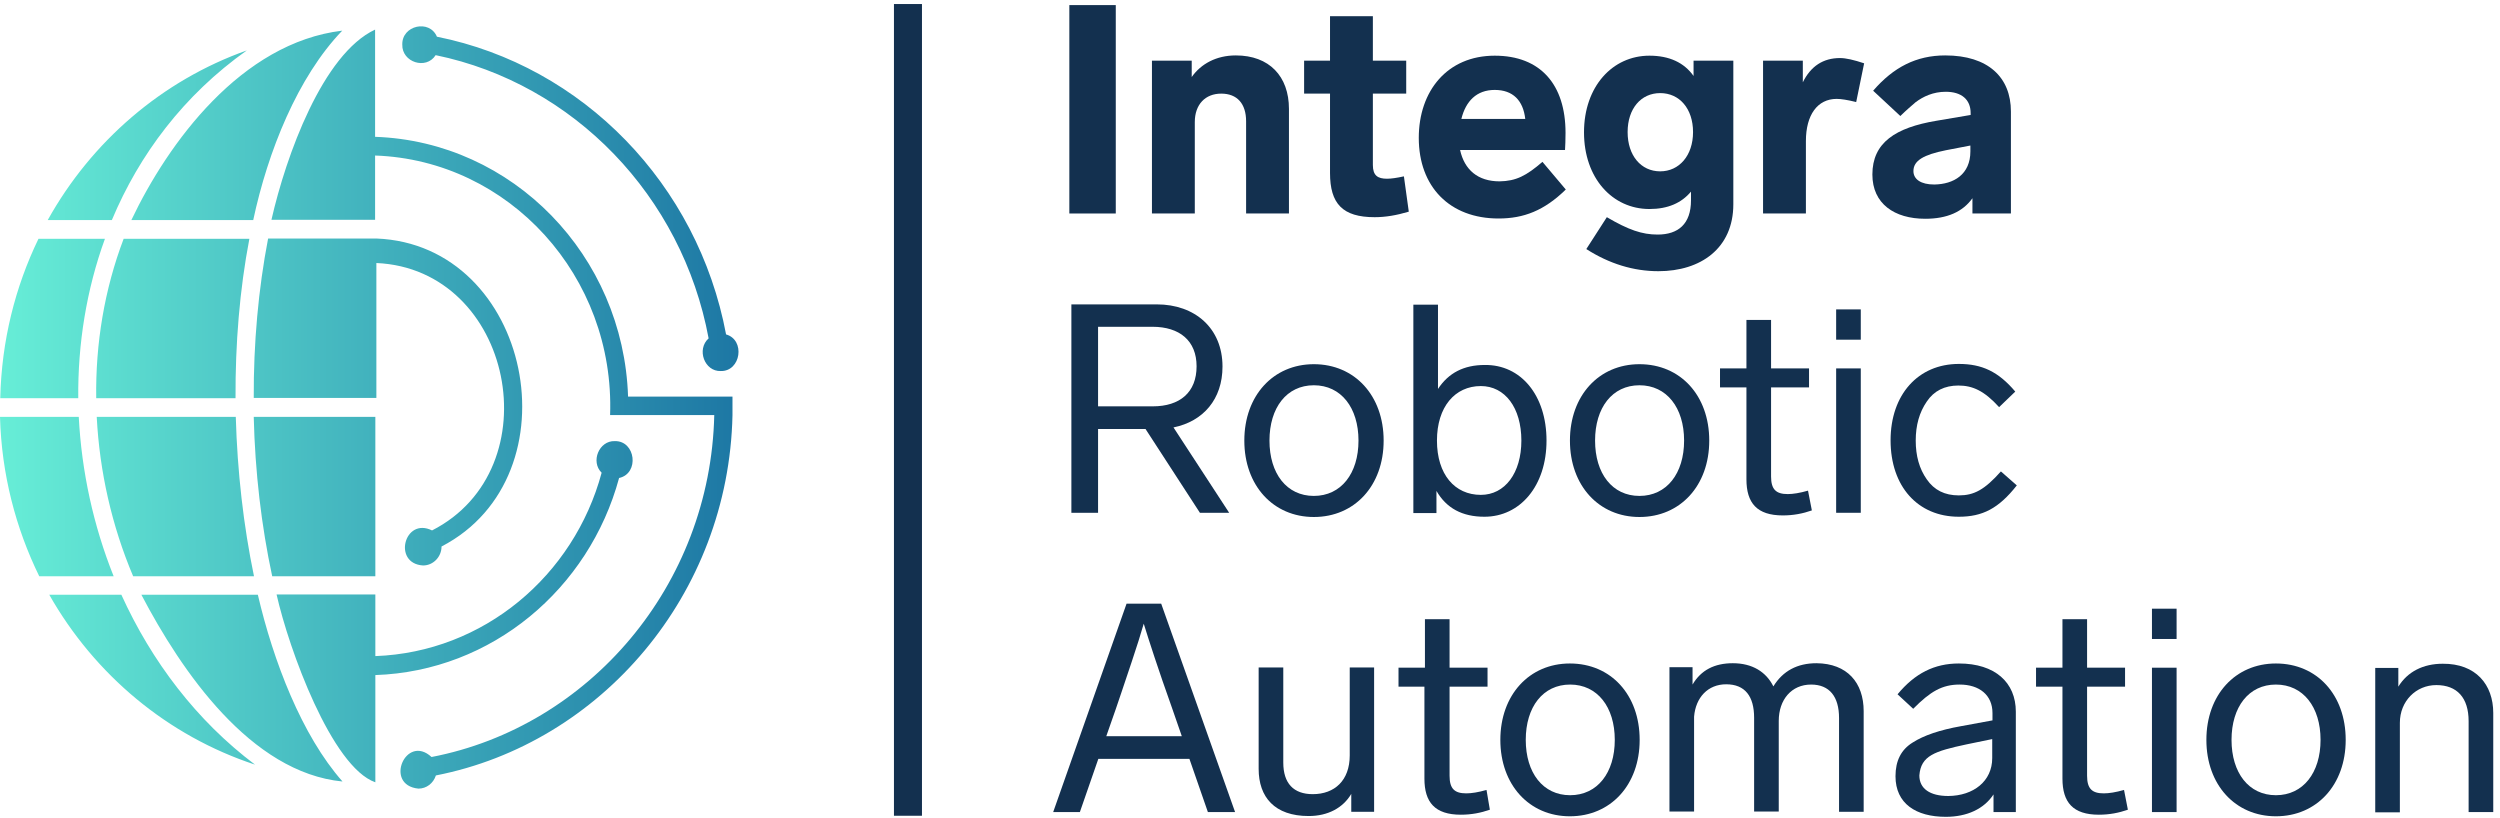 <svg width="272" height="89" viewBox="0 0 272 89" fill="none" xmlns="http://www.w3.org/2000/svg">
<path fill-rule="evenodd" clip-rule="evenodd" d="M97.262 88.754V0.439H100.31V88.754H97.262Z" fill="#13304F"/>
<path d="M45.527 85.802C46.393 85.802 47.146 85.229 47.425 84.369C65.402 80.843 79.275 64.676 79.694 45.184V43.149C78.493 43.149 69.756 43.149 68.333 43.149C67.83 27.785 55.772 15.402 40.81 14.886C40.81 14.542 40.81 3.162 40.81 3.219C35.115 5.885 31.124 16.921 29.533 23.915H40.81V16.921C55.409 17.437 66.909 30.078 66.379 45.156C65.876 45.156 77.684 45.156 77.712 45.156C77.293 63.73 64.062 79.066 46.951 82.362C44.16 79.782 41.731 85.429 45.527 85.802ZM40.838 85.114V84.111V73.448C53.511 73.017 64.09 64.074 67.356 52.006C69.589 51.519 69.17 47.936 66.881 47.993C65.179 47.936 64.23 50.229 65.458 51.433C62.443 62.641 52.617 70.954 40.838 71.384V64.676H30.091C31.431 70.638 36.093 83.451 40.838 85.114ZM37.265 85.028C32.827 80.012 29.728 71.9 28.053 64.705H15.38C19.735 73.017 27.272 84.053 37.265 85.028ZM27.746 83.193C21.382 78.406 16.497 71.957 13.203 64.705H5.359C10.3 73.419 18.256 80.069 27.746 83.193ZM40.838 62.698C40.838 61.896 40.838 46.617 40.838 45.356H27.607C27.746 51.319 28.444 57.252 29.616 62.698H40.838ZM27.635 62.698C26.49 57.195 25.82 51.29 25.653 45.356H10.524C10.831 51.319 12.17 57.223 14.487 62.698H27.635ZM12.366 62.698C10.161 57.195 8.877 51.29 8.569 45.356H0C0.167 51.577 1.703 57.453 4.271 62.698H12.366ZM46.03 61.523C47.146 61.523 48.039 60.577 48.039 59.459C62.89 51.748 57.809 26.61 40.949 25.95H29.17C28.109 31.454 27.579 37.359 27.607 43.292H40.949V28.616C55.828 29.276 60.154 51.003 47.007 57.711C43.992 56.22 42.68 61.322 46.03 61.523ZM25.625 43.321C25.597 37.416 26.071 31.511 27.132 25.979H13.454C11.361 31.483 10.384 37.388 10.468 43.321H25.625ZM8.514 43.321C8.458 37.416 9.407 31.511 11.417 25.979H4.187C1.647 31.225 0.167 37.101 0.028 43.321H8.514ZM78.41 40.369C80.615 40.426 81.117 36.986 78.996 36.384C75.925 20.046 63.42 7.175 47.537 3.993C46.728 2.073 43.713 2.761 43.769 4.853C43.713 6.774 46.365 7.634 47.398 6C62.415 9.096 74.223 21.335 77.098 36.814C75.758 38.018 76.651 40.426 78.41 40.369ZM27.551 23.944C29.142 16.491 32.38 8.379 37.237 3.334C26.239 4.653 18.284 15.545 14.292 23.944H27.551ZM12.17 23.944C15.157 16.806 19.986 10.357 26.853 5.484C17.642 8.752 9.965 15.373 5.192 23.944H12.17Z" fill="url(#paint0_linear)"/>
<path d="M121.396 23.228H116.344V0.554H121.396V23.228Z" fill="#13304F"/>
<path d="M140.238 11.848V23.228H135.576V13.196C135.576 11.275 134.599 10.186 132.869 10.186C131.138 10.186 129.994 11.361 129.994 13.282V23.228H125.332V6.603H129.659V8.38C130.664 6.947 132.338 6.03 134.46 6.03C138.089 6.03 140.238 8.294 140.238 11.848Z" fill="#13304F"/>
<path d="M153.276 23.028C151.936 23.429 150.735 23.63 149.563 23.63C146.074 23.63 144.706 22.168 144.706 18.814V10.186H141.887V6.603H144.706V1.759H149.368V6.603H152.996V10.186H149.368V17.954C149.368 19.101 149.898 19.445 150.903 19.445C151.377 19.445 151.964 19.358 152.745 19.187L153.276 23.028Z" fill="#13304F"/>
<path d="M167.818 17.61L170.358 20.62C168.013 22.913 165.78 23.773 163.044 23.773C157.713 23.773 154.363 20.304 154.363 15.001C154.363 9.899 157.462 6.058 162.626 6.058C167.594 6.058 170.33 9.183 170.33 14.457C170.33 15.231 170.302 15.833 170.274 16.32H158.857C159.332 18.47 160.783 19.731 163.156 19.731C164.943 19.702 166.059 19.129 167.818 17.61ZM158.997 12.938H165.947C165.724 10.931 164.608 9.784 162.626 9.784C160.644 9.784 159.471 11.017 158.997 12.938Z" fill="#13304F"/>
<path d="M188.586 6.603V22.225C188.586 27.012 185.041 29.506 180.435 29.506C177.727 29.506 175.103 28.703 172.591 27.098L174.824 23.629C177.169 25.005 178.648 25.521 180.351 25.521C182.584 25.521 183.98 24.375 183.98 21.795V20.849C182.947 22.082 181.468 22.741 179.458 22.741C175.438 22.741 172.34 19.387 172.34 14.399C172.34 9.412 175.438 6.058 179.458 6.058C181.607 6.058 183.226 6.803 184.259 8.265V6.603H188.586ZM184.203 14.371C184.203 11.82 182.724 10.129 180.63 10.129C178.537 10.129 177.085 11.82 177.085 14.371C177.085 16.922 178.537 18.642 180.63 18.642C182.696 18.642 184.203 16.922 184.203 14.371Z" fill="#13304F"/>
<path d="M202.818 6.889L201.953 11.103C201.032 10.874 200.306 10.759 199.832 10.759C197.738 10.759 196.482 12.508 196.482 15.345V23.228H191.82V6.603H196.147V8.953C197.012 7.205 198.352 6.316 200.194 6.316C200.836 6.316 201.702 6.517 202.818 6.889Z" fill="#13304F"/>
<path d="M218.788 12.135V23.228H214.601V21.566C213.54 23.056 211.838 23.802 209.465 23.802C206.115 23.802 203.715 22.168 203.715 18.986C203.715 15.518 206.227 13.884 210.693 13.138L214.406 12.508V12.307C214.406 10.816 213.401 9.985 211.698 9.985C210.33 9.985 209.242 10.501 208.404 11.132C208.014 11.476 207.427 11.963 206.757 12.622L203.799 9.871C206.004 7.319 208.488 6.03 211.642 6.03C216.304 6.03 218.788 8.409 218.788 12.135ZM214.378 16.463V15.833L211.698 16.349C209.298 16.836 208.181 17.467 208.181 18.613C208.181 19.502 208.991 20.075 210.442 20.075C212.564 20.047 214.378 18.986 214.378 16.463Z" fill="#13304F"/>
<path d="M130.551 55.791L124.633 46.675H119.469V55.791H116.566V33.117H125.862C129.993 33.117 133.008 35.697 133.008 39.882C133.008 43.436 130.914 45.844 127.676 46.504L133.733 55.791H130.551ZM119.469 44.21H125.415C128.374 44.21 130.188 42.691 130.188 39.853C130.188 37.073 128.346 35.554 125.387 35.554H119.469V44.21Z" fill="#13304F"/>
<path d="M150.54 47.937C150.54 52.838 147.386 56.249 142.947 56.249C138.537 56.249 135.383 52.838 135.383 47.937C135.383 43.035 138.537 39.624 142.947 39.624C147.386 39.624 150.54 43.035 150.54 47.937ZM138.118 47.937C138.118 51.52 139.989 53.956 142.947 53.956C145.906 53.956 147.804 51.52 147.804 47.937C147.804 44.354 145.906 41.917 142.947 41.917C139.989 41.917 138.118 44.354 138.118 47.937Z" fill="#13304F"/>
<path d="M168.261 47.937C168.261 52.867 165.386 56.221 161.506 56.221C159.105 56.221 157.374 55.303 156.286 53.411V55.819H153.773V33.146H156.453V42.318C157.598 40.57 159.272 39.71 161.533 39.71C165.469 39.653 168.261 43.006 168.261 47.937ZM165.525 47.937C165.525 44.354 163.739 42.003 161.115 42.003C158.295 42.003 156.341 44.268 156.341 47.937C156.341 51.606 158.268 53.842 161.115 53.842C163.739 53.842 165.525 51.462 165.525 47.937Z" fill="#13304F"/>
<path d="M185.966 47.937C185.966 52.838 182.811 56.249 178.373 56.249C173.963 56.249 170.809 52.838 170.809 47.937C170.809 43.035 173.963 39.624 178.373 39.624C182.839 39.624 185.966 43.035 185.966 47.937ZM173.544 47.937C173.544 51.52 175.414 53.956 178.373 53.956C181.332 53.956 183.23 51.52 183.23 47.937C183.23 44.354 181.332 41.917 178.373 41.917C175.414 41.917 173.544 44.354 173.544 47.937Z" fill="#13304F"/>
<path d="M197.13 55.533C196.153 55.877 195.12 56.078 193.976 56.078C191.156 56.078 190.012 54.73 190.012 52.151V42.147H187.137V40.083H190.012V34.809H192.692V40.083H196.823V42.147H192.692V51.835C192.692 53.24 193.222 53.756 194.506 53.756C195.064 53.756 195.818 53.641 196.711 53.383L197.13 55.533Z" fill="#13304F"/>
<path d="M202.453 36.959H199.773V33.662H202.453V36.959ZM202.453 55.791H199.773V40.083H202.453V55.791Z" fill="#13304F"/>
<path d="M217.503 44.296C215.884 42.519 214.628 41.946 213.064 41.946C211.585 41.946 210.413 42.519 209.631 43.694C208.822 44.87 208.431 46.274 208.431 47.937C208.431 49.599 208.822 51.004 209.631 52.151C210.441 53.326 211.585 53.899 213.12 53.899C214.767 53.899 215.912 53.297 217.698 51.291L219.429 52.81C217.447 55.332 215.688 56.221 213.12 56.221C208.654 56.221 205.695 52.924 205.695 47.908C205.695 42.92 208.71 39.596 213.12 39.596C215.633 39.596 217.419 40.427 219.261 42.605L217.503 44.296Z" fill="#13304F"/>
<path d="M129.408 82.564H119.499L117.489 88.354H114.586L122.569 65.68H126.338L134.377 88.354H131.418L129.408 82.564ZM128.571 80.07L127.538 77.089C126.003 72.789 124.998 69.665 124.439 67.859C124.105 69.005 123.686 70.353 123.155 71.929C122.625 73.506 122.262 74.624 122.039 75.254L121.397 77.146L120.364 80.098H128.571V80.07Z" fill="#13304F"/>
<path d="M149.503 72.617V88.325H147.018V86.376C146.125 87.895 144.478 88.784 142.385 88.784C138.672 88.784 136.941 86.72 136.941 83.653V72.617H139.621V82.965C139.621 85.229 140.738 86.404 142.831 86.404C145.204 86.404 146.851 84.914 146.851 82.191V72.617H149.503Z" fill="#13304F"/>
<path d="M162.096 88.096C161.119 88.439 160.086 88.64 158.941 88.64C156.122 88.64 154.977 87.293 154.977 84.713V74.709H152.158V72.645H155.033V67.371H157.713V72.645H161.844V74.709H157.713V84.398C157.713 85.802 158.243 86.318 159.527 86.318C160.086 86.318 160.839 86.204 161.733 85.946L162.096 88.096Z" fill="#13304F"/>
<path d="M178.395 80.499C178.395 85.401 175.241 88.812 170.803 88.812C166.393 88.812 163.238 85.401 163.238 80.499C163.238 75.598 166.393 72.187 170.803 72.187C175.269 72.187 178.395 75.598 178.395 80.499ZM166.002 80.499C166.002 84.082 167.872 86.519 170.831 86.519C173.79 86.519 175.688 84.082 175.688 80.499C175.688 76.916 173.79 74.48 170.831 74.48C167.872 74.48 166.002 76.916 166.002 80.499Z" fill="#13304F"/>
<path d="M202.767 77.375V88.325H200.088V78.12C200.088 75.798 199.055 74.48 197.045 74.48C194.924 74.48 193.528 76.114 193.528 78.436V88.296H190.848V78.091C190.848 75.77 189.871 74.451 187.806 74.451C185.824 74.451 184.484 75.884 184.316 77.977V88.296H181.637V72.588H184.149V74.48C185.07 72.903 186.55 72.158 188.531 72.158C190.653 72.158 192.16 73.104 192.942 74.68C193.975 72.989 195.566 72.158 197.631 72.158C200.981 72.187 202.767 74.279 202.767 77.375Z" fill="#13304F"/>
<path d="M219.322 77.432V88.353H216.894V86.433C215.861 88.01 214.018 88.87 211.702 88.87C208.464 88.87 206.23 87.436 206.23 84.455C206.23 82.764 206.845 81.56 208.101 80.786C209.301 80.012 211.087 79.41 213.348 79.009L216.782 78.378V77.576C216.782 75.626 215.358 74.48 213.209 74.48C211.311 74.48 210.027 75.225 208.157 77.117L206.454 75.54C208.352 73.247 210.473 72.187 213.125 72.187C217.061 72.187 219.322 74.251 219.322 77.432ZM216.754 82.477V80.413L213.963 80.987C210.473 81.732 208.994 82.219 208.826 84.369C208.826 85.802 209.971 86.605 211.981 86.605C214.716 86.576 216.754 85 216.754 82.477Z" fill="#13304F"/>
<path d="M231.513 88.096C230.536 88.439 229.503 88.64 228.358 88.64C225.539 88.64 224.395 87.293 224.395 84.713V74.709H221.52V72.645H224.395V67.371H227.074V72.645H231.206V74.709H227.074V84.398C227.074 85.802 227.605 86.318 228.889 86.318C229.447 86.318 230.201 86.204 231.094 85.946L231.513 88.096Z" fill="#13304F"/>
<path d="M236.813 69.521H234.133V66.225H236.813V69.521ZM236.813 88.354H234.133V72.646H236.813V88.354Z" fill="#13304F"/>
<path d="M255.212 80.499C255.212 85.401 252.058 88.812 247.619 88.812C243.209 88.812 240.055 85.401 240.055 80.499C240.055 75.598 243.209 72.187 247.619 72.187C252.086 72.187 255.212 75.598 255.212 80.499ZM242.79 80.499C242.79 84.082 244.66 86.519 247.619 86.519C250.578 86.519 252.476 84.082 252.476 80.499C252.476 76.916 250.578 74.48 247.619 74.48C244.66 74.48 242.79 76.916 242.79 80.499Z" fill="#13304F"/>
<path d="M271.266 77.576V88.353H268.586V78.464C268.586 75.913 267.33 74.537 265.069 74.537C262.864 74.537 261.106 76.286 261.106 78.636V88.382H258.426V72.674H260.938V74.709C261.943 73.075 263.646 72.215 265.767 72.215C269.368 72.187 271.266 74.48 271.266 77.576Z" fill="#13304F"/>
<defs>
<linearGradient id="paint0_linear" x1="0.009" y1="44.341" x2="80.357" y2="44.341" gradientUnits="userSpaceOnUse">
<stop stop-color="#67EED7"/>
<stop offset="1" stop-color="#1D77A4"/>
</linearGradient>
</defs>
</svg>
